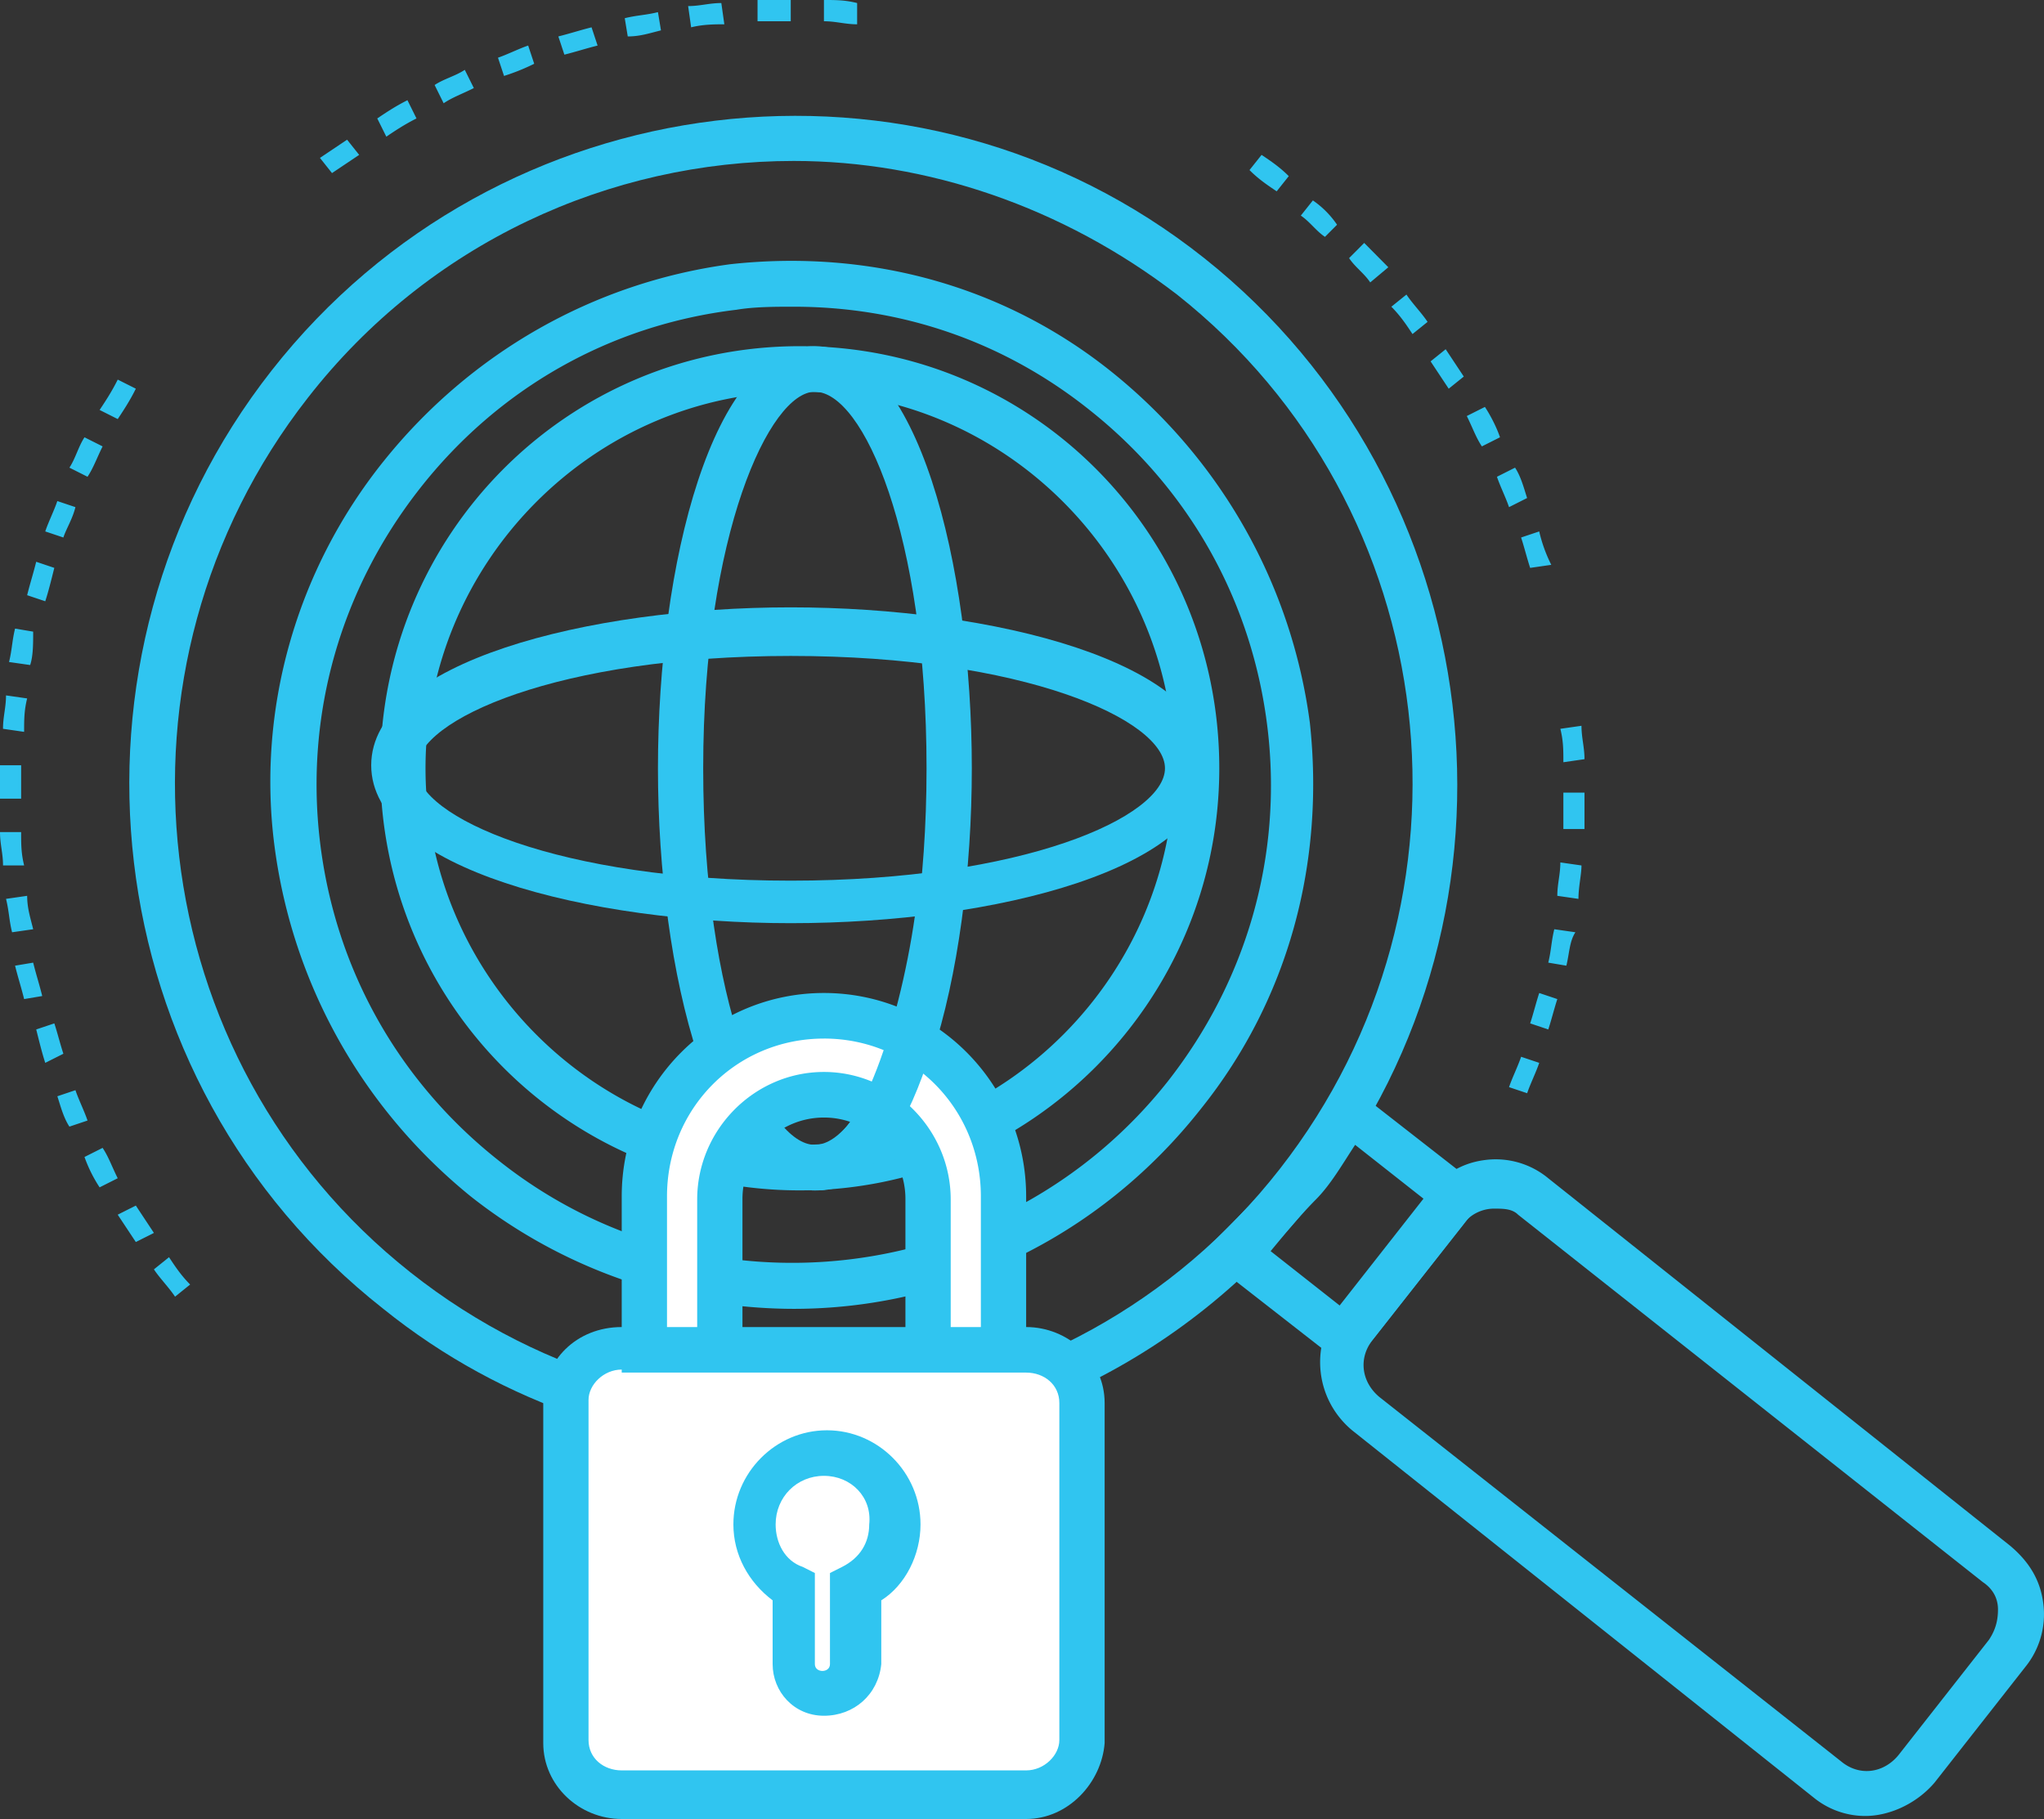 <svg width="100" height="89" viewBox="0 0 100 89" fill="none" xmlns="http://www.w3.org/2000/svg"><rect x="0" y="0" width="100" height="89" fill="#333333" stroke="none"/><path d="M38.834 71.021c-7.088 0-14.175-2.228-20.082-6.983C4.577 52.894 2.215 32.242 13.29 18.127 24.363 4.01 44.888 1.486 58.915 12.629c14.027 11.144 16.537 31.796 5.463 45.912-6.497 8.32-15.947 12.48-25.544 12.48zm0-63.146c-9.007 0-17.867 4.011-23.773 11.589-10.336 13.224-8.121 32.39 5.02 42.791 13.142 10.4 32.19 8.172 42.525-5.052 10.336-13.223 8.121-32.39-5.02-42.79-5.611-4.31-12.255-6.538-18.752-6.538z" fill="#30C5F0"/><path d="M38.834 64.039a25.56 25.56 0 01-15.8-5.498c-5.315-4.309-8.71-10.4-9.597-17.086-.886-6.687 1.034-13.521 5.316-18.87 4.282-5.35 10.336-8.767 16.98-9.658 6.792-.743 13.437 1.04 18.753 5.349 5.315 4.309 8.711 10.4 9.597 17.087.739 6.834-1.033 13.52-5.315 18.87-5.02 6.388-12.404 9.806-19.934 9.806zm0-49.032c-.886 0-1.92 0-2.805.149-6.202.743-11.665 3.863-15.504 8.766-3.84 4.903-5.611 10.995-4.873 17.235.738 6.24 3.84 11.738 8.712 15.601 10.04 8.024 24.806 6.24 32.78-3.863 3.838-4.903 5.61-10.995 4.872-17.235-.738-6.24-3.84-11.738-8.712-15.601-4.282-3.417-9.302-5.052-14.47-5.052zM66.003 67.01l-7.235-5.646.886-.892c1.033-1.04 2.067-2.08 2.953-3.12.886-1.04 1.624-2.229 2.362-3.566l.59-1.04 7.236 5.646-6.792 8.618zm-3.84-5.795l3.397 2.675 4.134-5.2-3.396-2.675c-.59.891-1.181 1.931-1.92 2.674-.738.743-1.476 1.635-2.214 2.526z" fill="#30C5F0"/><path d="M91.252 88.852a3.994 3.994 0 01-2.51-.892L66.15 69.982c-1.772-1.486-2.067-4.012-.738-5.943l4.43-5.646c.738-.892 1.624-1.486 2.805-1.635a4.032 4.032 0 013.1.892L98.34 75.628c.886.743 1.477 1.634 1.624 2.823a4.094 4.094 0 01-.886 3.12l-4.43 5.646c-.885 1.04-2.214 1.635-3.395 1.635zM73.09 59.136c-.59 0-1.181.297-1.477.742l-4.43 5.647c-.738.891-.59 2.08.296 2.823l22.591 17.83c.886.742 2.068.594 2.806-.298l4.43-5.646c.295-.446.443-.891.443-1.486 0-.594-.296-1.04-.739-1.337L74.271 59.433c-.295-.297-.738-.297-1.181-.297zM8.564 63.444c-.295-.446-.738-.892-1.034-1.337l.739-.595c.295.446.59.892 1.033 1.337l-.738.595zm-1.92-2.675l-.885-1.337.886-.446.885 1.338-.885.445zm-1.771-2.674a6.96 6.96 0 01-.739-1.486l.886-.446c.296.446.443.892.739 1.486l-.886.446zm-1.477-2.972c-.295-.445-.443-1.04-.59-1.485l.885-.298c.148.446.443 1.04.591 1.486l-.886.297zm71.318-1.634l-.886-.297c.148-.446.443-1.04.59-1.486l.886.297c-.147.446-.442 1.04-.59 1.486zm-72.5-1.486c-.147-.446-.294-1.04-.442-1.634l.886-.297c.147.445.295 1.04.443 1.485l-.886.446zm73.534-1.634l-.886-.297c.147-.446.295-1.04.443-1.486l.885.297c-.147.446-.295 1.04-.442 1.486zM1.18 48.883c-.147-.594-.295-1.04-.443-1.634l.886-.149c.148.594.296 1.04.443 1.634l-.886.149zm75.452-1.634l-.885-.149c.147-.594.147-1.04.295-1.634l1.033.148c-.295.446-.295 1.04-.443 1.635zM.591 45.614c-.148-.594-.148-1.04-.296-1.634l1.034-.149c0 .595.148 1.04.295 1.635l-1.033.148zm76.633-1.634l-1.034-.149c0-.594.148-1.04.148-1.634l1.034.148c0 .446-.148 1.04-.148 1.635zM.148 42.345c0-.594-.148-1.04-.148-1.634h1.034c0 .594 0 1.04.147 1.634H.148zm77.371-1.782h-1.033V38.78h1.033v1.782zM1.034 39.077H0v-1.635h1.034v1.635zm75.452-1.783c0-.595 0-1.04-.148-1.635l1.034-.148c0 .594.147 1.04.147 1.634l-1.033.149zM1.18 35.808l-1.033-.149c0-.594.147-1.04.147-1.634l1.034.148c-.148.595-.148 1.04-.148 1.635zm.296-3.269l-1.034-.148c.148-.595.148-1.04.295-1.635l.886.149c0 .594 0 1.188-.147 1.634zm.738-3.12l-.886-.297c.148-.595.295-1.04.443-1.635l.886.298c-.148.594-.296 1.188-.443 1.634zm72.647-1.634c-.148-.446-.296-1.04-.443-1.486l.886-.297a7.25 7.25 0 00.59 1.634l-1.033.149zM3.1 26.299l-.886-.297c.147-.446.443-1.04.59-1.486l.886.297c-.147.594-.443 1.04-.59 1.486zm70.727-1.486c-.148-.446-.443-1.04-.59-1.486l.885-.446c.296.446.443 1.04.59 1.486l-.885.446zM4.282 23.327l-.886-.446c.295-.445.443-1.04.738-1.485l.886.445c-.295.595-.443 1.04-.738 1.486zm68.217-1.486c-.295-.445-.443-.891-.738-1.486l.886-.445c.295.445.59 1.04.738 1.486l-.886.445zM5.76 20.504l-.886-.446c.295-.445.59-.891.886-1.485l.886.445c-.296.595-.591 1.04-.886 1.486zm65.116-1.486l-.886-1.337.738-.594.886 1.337-.738.594zm-1.772-2.674c-.295-.446-.59-.892-1.034-1.337l.739-.595c.295.446.738.892 1.033 1.337l-.738.595zm-2.067-2.526c-.296-.446-.739-.743-1.034-1.189l.739-.743 1.18 1.19-.885.742zm-2.215-2.229c-.443-.297-.738-.743-1.181-1.04l.59-.743a4.53 4.53 0 011.182 1.189l-.591.594zM62.46 9.361c-.444-.298-.887-.595-1.33-1.04l.591-.743c.443.297.886.594 1.33 1.04l-.591.743zm-46.217-.892l-.59-.743 1.328-.891.591.743-1.329.891zM18.9 6.686l-.443-.891c.443-.298.886-.595 1.477-.892l.442.892c-.59.297-1.033.594-1.476.891zm2.805-1.634l-.442-.892c.442-.297 1.033-.445 1.476-.743l.443.892c-.59.297-1.034.446-1.477.743zm2.954-1.337l-.296-.892c.443-.149 1.034-.446 1.477-.594l.295.891a10.14 10.14 0 01-1.477.595zm2.953-1.04l-.296-.892c.591-.149 1.034-.297 1.625-.446l.295.892c-.59.148-1.034.297-1.624.445zm3.1-.892l-.147-.892c.59-.148 1.033-.148 1.624-.297l.148.892c-.591.148-1.034.297-1.625.297zm3.101-.446l-.147-1.04c.59 0 1.033-.148 1.624-.148l.147 1.04c-.442 0-1.033 0-1.624.148zm8.121-.148c-.59 0-1.033-.149-1.624-.149V0c.59 0 1.034 0 1.624.149v1.04zm-4.872-.149V0h1.624v1.04h-1.624zm2.066 57.203c-11.37 0-20.524-9.212-20.524-20.652 0-11.441 9.154-20.653 20.524-20.653 11.37 0 20.524 9.212 20.524 20.653 0 11.44-9.302 20.652-20.524 20.652zm0-39.076c-10.04 0-18.31 8.32-18.31 18.424 0 10.103 8.27 18.424 18.31 18.424s18.31-8.32 18.31-18.424-8.27-18.424-18.31-18.424z" fill="#30C5F0"/><path d="M39.867 58.243c-5.02 0-7.678-10.697-7.678-20.652 0-9.955 2.657-20.653 7.678-20.653 5.02 0 7.678 10.698 7.678 20.653 0 9.955-2.658 20.652-7.678 20.652zm0-39.076c-2.215 0-5.464 6.983-5.464 18.424 0 11.44 3.101 18.424 5.464 18.424 2.362 0 5.463-6.984 5.463-18.424 0-11.441-3.1-18.424-5.463-18.424z" fill="#30C5F0"/><path d="M38.685 45.169c-9.893 0-20.524-2.675-20.524-7.726 0-5.052 10.631-7.727 20.524-7.727s20.524 2.675 20.524 7.727c0 5.051-10.483 7.726-20.524 7.726zm0-13.075c-11.37 0-18.309 3.12-18.309 5.497s6.94 5.498 18.31 5.498c11.369 0 18.309-3.12 18.309-5.498 0-2.377-6.94-5.497-18.31-5.497z" fill="#30C5F0"/><path d="M39.424 70.724c-2.51-.446-4.282-2.526-4.282-5.052V58.69c0-2.823 2.363-5.2 5.168-5.2a5.152 5.152 0 015.168 5.2v7.875h3.692V58.69c0-4.903-3.987-8.766-8.86-8.766-4.872 0-8.86 4.011-8.86 8.766v8.618c0 4.606 3.545 8.32 7.974 8.766v-5.349z" fill="#fff"/><path d="M40.605 77.113l-1.18-.148c-5.021-.446-9.008-4.755-9.008-9.806V58.54c0-5.498 4.43-9.955 9.893-9.955 5.463 0 9.893 4.457 9.893 9.955v9.063h-5.906V58.69a3.983 3.983 0 00-3.987-4.011 3.983 3.983 0 00-3.986 4.011v6.984c0 1.931 1.476 3.714 3.396 4.011l.886.149v7.28zm-.295-26.298c-4.282 0-7.678 3.417-7.678 7.726v8.618c0 3.565 2.51 6.537 5.759 7.428v-2.971c-2.51-.743-4.282-3.12-4.282-5.943v-6.984c0-3.417 2.805-6.24 6.201-6.24 3.396 0 6.202 2.823 6.202 6.24v6.687h1.476V58.54c0-4.309-3.396-7.726-7.678-7.726z" fill="#30C5F0"/><path d="M50.203 65.97H30.416a2.655 2.655 0 00-2.658 2.675v16.641a2.655 2.655 0 002.658 2.675h19.785a2.655 2.655 0 002.658-2.675v-16.64a2.655 2.655 0 00-2.657-2.675z" fill="#fff"/><path d="M50.203 89H30.417c-2.067 0-3.839-1.635-3.839-3.715v-16.64c0-2.08 1.624-3.715 3.84-3.715h19.785c2.067 0 3.84 1.634 3.84 3.714v16.641C53.894 87.217 52.27 89 50.202 89zM30.417 67.01c-.886 0-1.624.743-1.624 1.486v16.64c0 .892.738 1.486 1.624 1.486h19.786c.886 0 1.624-.743 1.624-1.485V68.644c0-.891-.738-1.486-1.624-1.486H30.417v-.148z" fill="#30C5F0"/><path d="M43.706 74.587c0-1.931-1.476-3.417-3.396-3.417s-3.396 1.486-3.396 3.417c0 1.337.738 2.526 1.92 3.12v3.715c0 .743.59 1.486 1.476 1.486.738 0 1.477-.594 1.477-1.486v-3.715a3.467 3.467 0 001.92-3.12z" fill="#fff"/><path d="M40.31 83.948c-1.477 0-2.51-1.189-2.51-2.526v-3.12c-1.182-.892-1.92-2.229-1.92-3.715 0-2.525 2.067-4.606 4.577-4.606s4.578 2.08 4.578 4.606c0 1.486-.739 2.972-1.92 3.715v3.12c-.148 1.486-1.329 2.526-2.805 2.526zm0-11.738c-1.33 0-2.363 1.04-2.363 2.377 0 .892.443 1.783 1.329 2.08l.59.298v4.457c0 .446.739.446.739 0v-4.457l.59-.297c.886-.446 1.33-1.19 1.33-2.08.147-1.338-.886-2.378-2.215-2.378zm-.295-13.966h-.296l.148-2.229h.148c2.214 0 4.282-6.983 4.872-12.184l2.215.298c-.295 2.377-2.067 14.115-7.087 14.115z" fill="#30C5F0"/></svg>